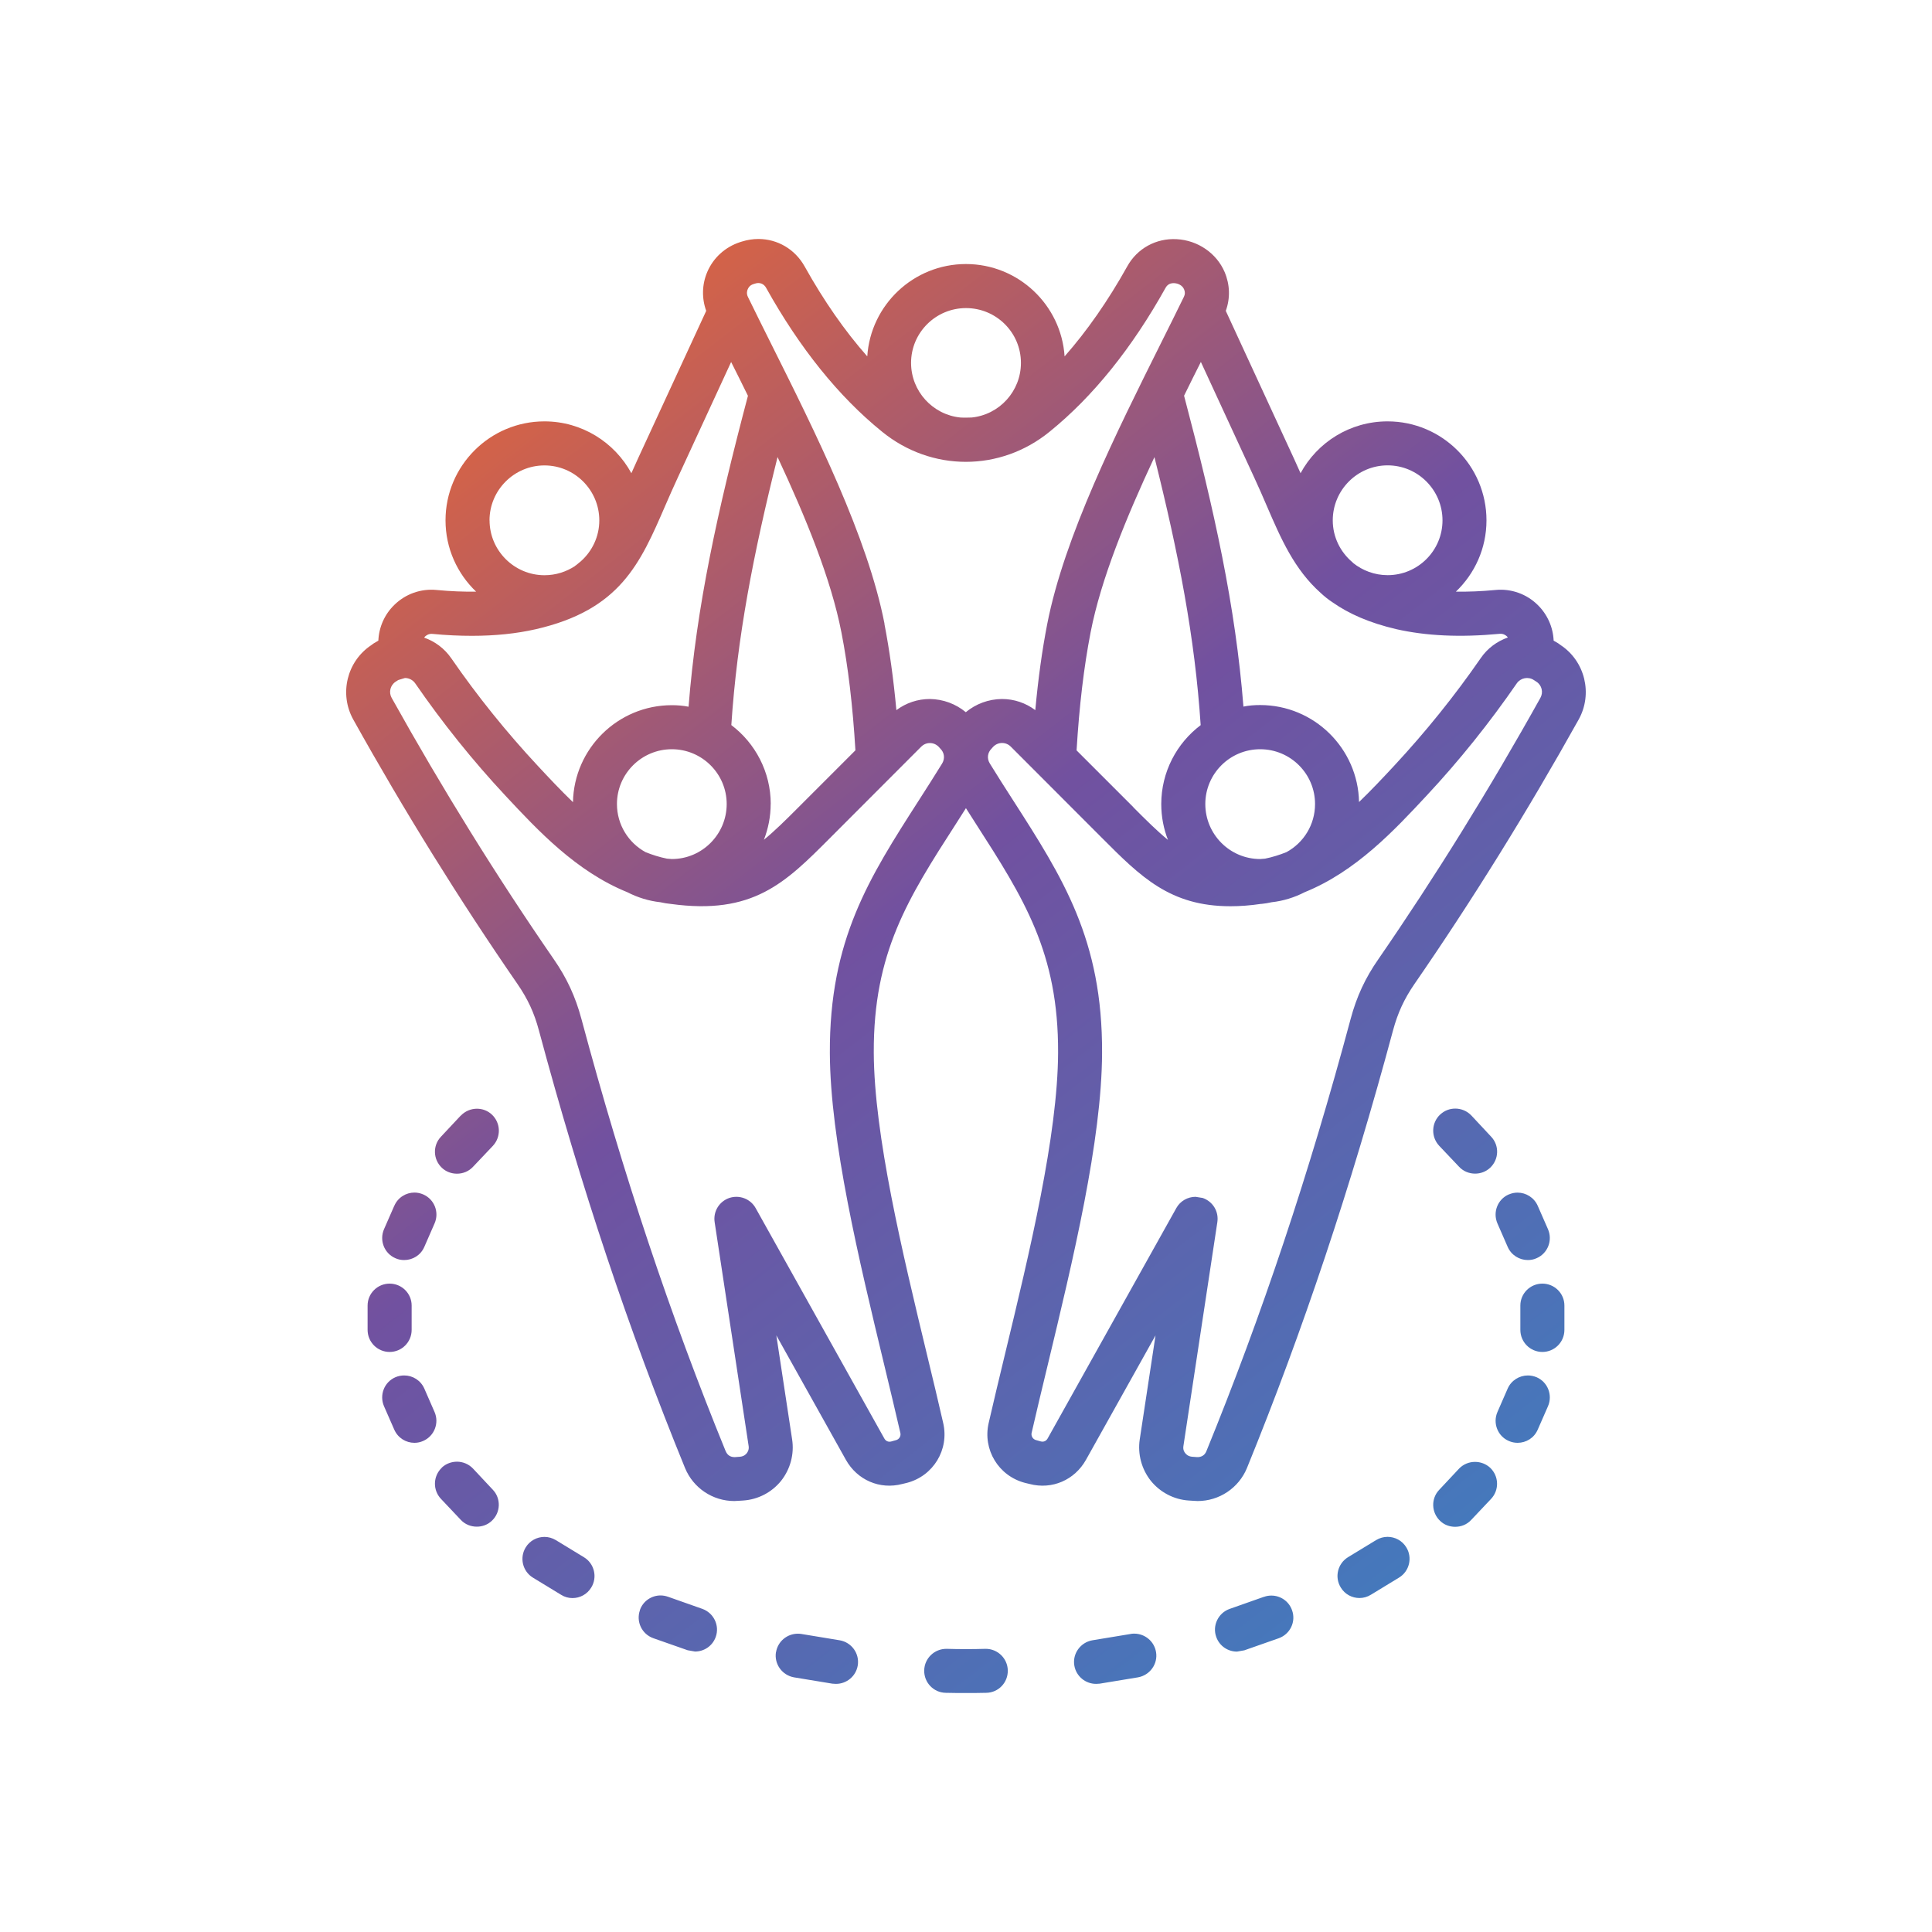 <?xml version="1.0" encoding="UTF-8"?>
<svg id="Layer_1" data-name="Layer 1" xmlns="http://www.w3.org/2000/svg" xmlns:xlink="http://www.w3.org/1999/xlink" viewBox="0 0 300 300">
  <defs>
    <style>
      .cls-1 {
        fill: url(#linear-gradient-2);
      }

      .cls-2 {
        fill: none;
      }

      .cls-3 {
        clip-path: url(#clippath-1);
      }

      .cls-4 {
        fill: url(#linear-gradient);
      }

      .cls-5 {
        clip-path: url(#clippath);
      }
    </style>
    <clipPath id="clippath">
      <path class="cls-2" d="M153.01,256.03c-2.06.06-3.96.06-6.01,0-1.89-.03-3.45,1.47-3.49,3.34-.04,1.9,1.46,3.46,3.34,3.49,1.07.03,2.11.03,3.15.03s2.07,0,3.15-.03c1.89-.03,3.38-1.59,3.34-3.49-.04-1.85-1.57-3.34-3.42-3.34h-.06M120.49,256.54c-.3,1.85.96,3.6,2.82,3.92l5.95.98.56.03c1.64,0,3.09-1.18,3.37-2.85.31-1.85-.95-3.61-2.82-3.92l-5.94-.98c-.18-.03-.36-.04-.54-.04-1.65,0-3.11,1.18-3.39,2.87M175.58,253.72l-5.94.98c-1.87.32-3.13,2.08-2.82,3.92.28,1.67,1.73,2.85,3.37,2.85l.56-.03,5.94-.98c1.86-.32,3.13-2.08,2.82-3.92-.28-1.69-1.74-2.87-3.39-2.87-.17,0-.35.01-.53.04M99.37,250.03c-.63,1.78.3,3.72,2.08,4.35l5.33,1.87,1.14.2c1.41,0,2.72-.86,3.22-2.27.63-1.76-.3-3.72-2.09-4.36l-5.33-1.88c-.38-.13-.77-.2-1.15-.2-1.4,0-2.72.87-3.21,2.28M196.27,247.95l-5.33,1.88c-1.78.63-2.72,2.6-2.08,4.36.5,1.41,1.81,2.27,3.22,2.27l1.14-.2,5.33-1.87c1.78-.63,2.72-2.57,2.08-4.35-.49-1.41-1.81-2.28-3.21-2.28-.38,0-.77.06-1.15.2M81.63,240.28c-.99,1.61-.48,3.72,1.13,4.7l4.35,2.65c.55.35,1.17.52,1.78.52,1.15,0,2.27-.57,2.92-1.64.99-1.61.48-3.72-1.13-4.7l-4.35-2.65c-.56-.34-1.18-.51-1.79-.51-1.15,0-2.27.58-2.91,1.63M213.67,239.15l-4.35,2.65c-1.61.99-2.12,3.09-1.13,4.7.64,1.07,1.77,1.64,2.91,1.64.61,0,1.23-.17,1.79-.52l4.35-2.65c1.61-.98,2.12-3.09,1.13-4.7-.64-1.05-1.76-1.63-2.91-1.63-.61,0-1.23.17-1.79.51M68.61,227.9c-1.37,1.3-1.44,3.46-.14,4.84l3.08,3.26c.67.72,1.58,1.06,2.49,1.06.84,0,1.68-.29,2.34-.92,1.37-1.29,1.44-3.46.14-4.82l-3.08-3.29c-.67-.7-1.58-1.06-2.48-1.06-.84,0-1.69.3-2.35.91M226.56,228.05l-3.08,3.29c-1.3,1.36-1.23,3.52.14,4.82.66.64,1.5.92,2.34.92.91,0,1.82-.34,2.49-1.07l3.08-3.26c1.3-1.38,1.23-3.54-.14-4.84-.66-.61-1.51-.91-2.35-.91-.91,0-1.81.35-2.49,1.06M61.39,213.86c-1.73.75-2.51,2.77-1.76,4.5l1.59,3.63c.57,1.3,1.82,2.05,3.13,2.05.46,0,.92-.09,1.36-.29,1.73-.75,2.52-2.77,1.77-4.49l-1.59-3.64c-.56-1.28-1.82-2.05-3.14-2.04-.45,0-.92.09-1.36.28M234.11,215.62l-1.59,3.64c-.75,1.73.04,3.75,1.76,4.49.45.2.91.29,1.37.29,1.32,0,2.57-.75,3.13-2.05l1.59-3.63c.75-1.73-.03-3.75-1.76-4.5-.45-.19-.91-.28-1.36-.28-1.32,0-2.58.76-3.14,2.04M57.08,202.72v3.78c0,1.9,1.53,3.43,3.42,3.43s3.42-1.53,3.42-3.43v-3.78c0-1.87-1.53-3.4-3.42-3.4s-3.42,1.53-3.42,3.4M236.08,202.72v3.78c0,1.9,1.53,3.43,3.42,3.43s3.42-1.53,3.42-3.43v-3.78c0-1.87-1.53-3.4-3.42-3.4s-3.42,1.53-3.42,3.4M61.22,187.24l-1.59,3.63c-.75,1.73.03,3.75,1.76,4.5.45.21.91.29,1.37.29,1.32,0,2.57-.75,3.13-2.05l1.59-3.64c.76-1.73-.03-3.75-1.76-4.5-.44-.19-.91-.29-1.36-.29-1.32,0-2.57.76-3.13,2.05M234.28,185.47c-1.73.75-2.51,2.77-1.76,4.5l1.59,3.64c.56,1.29,1.82,2.05,3.13,2.05.46,0,.92-.08,1.37-.29,1.73-.75,2.51-2.77,1.76-4.5l-1.59-3.63c-.56-1.28-1.82-2.05-3.13-2.05-.46,0-.92.09-1.37.29M71.55,173.22l-3.08,3.29c-1.3,1.36-1.23,3.52.14,4.82.66.63,1.51.92,2.35.92.91,0,1.82-.35,2.49-1.07l3.08-3.25c1.3-1.39,1.23-3.55-.14-4.85-.66-.62-1.49-.92-2.33-.92-.91,0-1.82.36-2.5,1.07M223.62,173.07c-1.37,1.3-1.44,3.46-.14,4.85l3.08,3.25c.67.72,1.58,1.07,2.49,1.07.84,0,1.68-.29,2.35-.92,1.37-1.3,1.44-3.46.14-4.82l-3.07-3.29c-.68-.71-1.59-1.07-2.5-1.07-.84,0-1.67.3-2.33.92M103.56,133.33c-1.14-.23-2.25-.58-3.32-1.01-2.64-1.44-4.44-4.24-4.44-7.47,0-4.7,3.83-8.51,8.52-8.51s8.52,3.81,8.52,8.51-3.82,8.54-8.52,8.54l-.76-.06ZM187.16,124.85c0-4.7,3.82-8.51,8.52-8.51s8.52,3.81,8.52,8.51c0,3.23-1.79,6.03-4.44,7.47-1.07.43-2.18.78-3.32,1.01l-.76.06c-4.7,0-8.52-3.83-8.52-8.54M112.69,225.36c-8.61-21.08-15.94-43.03-22.41-67.15-.93-3.46-2.26-6.34-4.3-9.28-8.84-12.81-17.3-26.45-25.16-40.56-.49-.86-.23-1.96.61-2.51l.4-.26,1.05-.32c.61,0,1.21.29,1.58.81,4.23,6.14,8.95,12.03,14.04,17.48,5,5.36,10.97,11.76,18.91,14.97,1.57.81,3.31,1.36,5.14,1.56.53.12,1.06.21,1.6.26,12.77,1.76,17.78-3.26,24.71-10.21l14.18-14.2c.37-.37.85-.57,1.35-.57h0c.51,0,.99.2,1.36.57l.26.29c.65.63.75,1.56.27,2.34-1.21,1.96-2.39,3.81-3.54,5.6-7.8,12.15-13.96,21.75-13.88,39.34.06,13.62,4.52,32.13,8.46,48.49.89,3.69,1.73,7.21,2.49,10.5.12.49-.2,1.01-.7,1.12l-.71.2c-.45.12-.85-.05-1.08-.46l-19.99-35.79c-.81-1.44-2.53-2.08-4.09-1.56-1.56.54-2.52,2.1-2.27,3.75l5.28,34.78c.08.55-.15.92-.29,1.1-.15.2-.47.49-1.03.55l-.8.06h-.08c-.62,0-1.11-.31-1.35-.9M195.85,140.36c.54-.05,1.07-.14,1.6-.26,1.83-.2,3.57-.75,5.14-1.56,7.94-3.21,13.91-9.6,18.91-14.97,5.09-5.45,9.81-11.34,14.04-17.48.59-.83,1.77-1.07,2.64-.49l.4.26c.84.54,1.1,1.65.61,2.51-7.86,14.11-16.32,27.75-25.15,40.56-2.05,2.94-3.38,5.82-4.31,9.28-6.47,24.12-13.8,46.06-22.41,67.15-.25.61-.77.92-1.43.9l-.81-.06c-.56-.06-.88-.35-1.03-.55-.15-.17-.38-.54-.29-1.1l5.27-34.78c.25-1.65-.7-3.2-2.27-3.75l-1.11-.18c-1.21,0-2.37.64-2.98,1.73l-19.99,35.79c-.23.41-.63.58-1.08.46l-.71-.2c-.5-.12-.81-.63-.7-1.12.75-3.29,1.6-6.8,2.49-10.5,3.93-16.36,8.4-34.87,8.45-48.49.08-17.59-6.08-27.19-13.88-39.34-1.15-1.79-2.33-3.63-3.54-5.6-.49-.78-.38-1.7.27-2.34l.26-.29c.37-.37.85-.57,1.36-.57h0c.51,0,.99.2,1.36.57l14.18,14.2c5.99,6,10.54,10.58,19.91,10.58,1.47,0,3.07-.11,4.8-.37M76.01,80.81c0-4.7,3.83-8.54,8.53-8.54s8.52,3.84,8.52,8.54c0,2.51-1.11,4.78-2.86,6.34l-.74.61-.15.09v.03c-1.36.9-3,1.44-4.76,1.44-4.7,0-8.53-3.84-8.53-8.51M210.11,87.41l-.12-.12c-1.85-1.56-3.04-3.89-3.04-6.49,0-4.7,3.82-8.54,8.52-8.54s8.52,3.84,8.52,8.54-3.82,8.51-8.52,8.51c-2.03,0-3.9-.72-5.37-1.9M119.68,124.85c0-4.99-2.41-9.46-6.12-12.26.9-13.64,3.42-26.57,7.18-41.62,4.42,9.46,8.31,18.98,9.91,27.2,1.05,5.36,1.76,11.39,2.18,18.34l-8.82,8.82c-2.04,2.05-3.74,3.72-5.39,5.07.67-1.73,1.05-3.6,1.05-5.56M175.99,125.34l-8.82-8.82c.42-6.95,1.14-12.98,2.18-18.34,1.6-8.22,5.49-17.74,9.91-27.2,3.77,15.05,6.28,27.97,7.18,41.62-3.72,2.8-6.12,7.27-6.12,12.26,0,1.96.37,3.83,1.04,5.56-1.65-1.35-3.34-3.02-5.38-5.07M83.17,97.71c13.12-3,16.22-10.15,20.14-19.21.61-1.38,1.24-2.86,1.94-4.35l8.28-17.94c.86,1.7,1.73,3.46,2.61,5.25-4.74,17.94-7.99,32.71-9.22,48.28-.85-.17-1.72-.24-2.6-.24-8.36,0-15.19,6.72-15.35,15.06-1.92-1.85-3.73-3.78-5.47-5.65-4.86-5.22-9.37-10.81-13.41-16.67-1.07-1.56-2.57-2.65-4.23-3.23l.14-.17c.18-.17.56-.46,1.14-.41,2.16.21,4.2.3,6.15.3,3.61,0,6.88-.34,9.88-1.02M183.86,61.45c.88-1.79,1.75-3.55,2.61-5.25l8.28,17.94c.7,1.49,1.33,2.97,1.94,4.38,2.23,5.17,4.29,9.89,8.36,13.53.59.55,1.23,1.07,1.9,1.5,2.51,1.76,5.69,3.17,9.88,4.15,4.61,1.04,9.86,1.3,16.03.72.58-.06.96.23,1.14.4l.14.17c-1.66.58-3.17,1.67-4.23,3.23-4.04,5.85-8.56,11.45-13.41,16.67-1.74,1.87-3.55,3.8-5.47,5.65-.16-8.33-6.98-15.06-15.35-15.06-.88,0-1.75.06-2.6.24-1.23-15.57-4.48-30.32-9.22-48.28M149.12,64.83c-4.28-.43-7.65-4.07-7.65-8.48,0-4.7,3.83-8.51,8.53-8.51s8.53,3.8,8.53,8.51c0,4.41-3.36,8.05-7.65,8.48-.29.01-.58.02-.88.02s-.58,0-.88-.02M137.35,96.87c-2.63-13.49-10.65-29.56-17.74-43.75-1.19-2.39-2.36-4.73-3.47-7.01-.26-.52-.13-.98-.04-1.18.09-.24.33-.64.88-.81l.29-.09c.67-.23,1.35.03,1.69.66,5.21,9.35,11.26,16.88,17.99,22.33,7.67,6.26,18.39,6.26,26.05,0,6.73-5.45,12.78-12.98,17.99-22.33.29-.52.74-.75,1.36-.72.52.03,1.23.29,1.51.95.18.43.17.78-.03,1.18-1.11,2.28-2.27,4.61-3.47,7.01-7.08,14.19-15.1,30.26-17.74,43.75-.8,4.1-1.41,8.51-1.86,13.41-1.49-1.12-3.29-1.73-5.18-1.73h-.03c-2.06.03-4.01.75-5.58,2.05-1.57-1.3-3.52-2.02-5.58-2.05-1.9,0-3.7.61-5.2,1.73-.45-4.9-1.07-9.31-1.86-13.41M115.2,37.51l-.29.09c-2.29.75-4.15,2.42-5.09,4.64-.82,1.93-.87,4.07-.16,6.03l-10.62,22.99c-.35.78-.68,1.5-1,2.22-2.6-4.79-7.68-8.05-13.5-8.05-8.47,0-15.36,6.89-15.36,15.37,0,4.35,1.83,8.28,4.75,11.07-1.92.03-3.97-.05-6.16-.26-2.42-.23-4.79.61-6.53,2.31-1.52,1.47-2.4,3.46-2.49,5.56l-.7.41-.4.29c-3.78,2.51-5.01,7.55-2.8,11.54,7.96,14.28,16.54,28.09,25.5,41.07,1.6,2.33,2.6,4.47,3.33,7.21,6.55,24.37,13.96,46.58,22.69,67.95,1.28,3.11,4.3,5.13,7.65,5.13l.58-.03.8-.05c2.31-.15,4.45-1.27,5.89-3.06,1.44-1.82,2.06-4.16,1.71-6.43l-2.45-16.15,10.8,19.32c1.76,3.14,5.27,4.67,8.76,3.75l.71-.17c4.11-1.07,6.59-5.16,5.64-9.29-.76-3.34-1.61-6.87-2.51-10.59-3.85-15.98-8.21-34.09-8.27-46.9-.07-15.57,5.32-24,12.8-35.62.49-.78,1-1.56,1.51-2.37.51.81,1.02,1.59,1.51,2.37,7.47,11.62,12.87,20.05,12.8,35.62-.06,12.81-4.41,30.92-8.27,46.9-.9,3.72-1.74,7.24-2.51,10.59-.95,4.12,1.53,8.22,5.64,9.29l.71.17c3.49.92,7-.61,8.76-3.75l10.8-19.32-2.45,16.15c-.34,2.28.28,4.61,1.72,6.43,1.44,1.78,3.58,2.91,5.88,3.06l.81.05.58.03c3.35,0,6.38-2.02,7.66-5.13,8.71-21.38,16.13-43.59,22.68-67.95.74-2.74,1.73-4.88,3.33-7.21,8.96-12.98,17.54-26.8,25.5-41.07,2.21-3.98.99-9.03-2.79-11.54l-.4-.29-.7-.41c-.09-2.1-.98-4.09-2.49-5.56-1.73-1.7-4.11-2.54-6.52-2.31-2.2.21-4.24.29-6.17.26,2.93-2.8,4.75-6.72,4.75-11.07,0-8.48-6.89-15.37-15.36-15.37-5.83,0-10.91,3.25-13.51,8.05-.32-.72-.65-1.44-1-2.22l-10.61-22.99c.71-1.96.65-4.07-.18-6.03-1.24-2.91-4.16-4.93-7.44-5.1-3.2-.18-6.15,1.44-7.69,4.24-2.98,5.34-6.24,10.01-9.72,13.96-.52-7.99-7.19-14.34-15.32-14.34s-14.8,6.34-15.32,14.34c-3.49-3.95-6.74-8.62-9.72-13.96-1.51-2.71-4.25-4.27-7.18-4.27-.85,0-1.71.13-2.57.4"/>
    </clipPath>
    <linearGradient id="linear-gradient" x1="-699.5" y1="474.03" x2="-695.04" y2="474.03" gradientTransform="translate(-27361.05 40612.11) rotate(90) scale(58.04 -58.04)" gradientUnits="userSpaceOnUse">
      <stop offset="0" stop-color="#ed6731"/>
      <stop offset=".48" stop-color="#7151a0"/>
      <stop offset="1" stop-color="#437abd"/>
    </linearGradient>
    <clipPath id="clippath-1">
      <path class="cls-2" d="M455.9,179.17c1.88,0,3.75-.11,5.59-.28.39-.04.81-.07,1.21-.11l.94-.08v8.32c0,2.36-.39,7.85-3.93,7.85h-7.84c-3.53,0-3.93-5.49-3.93-7.85v-8.32l.96.08,1.18.11c1.85.16,3.73.28,5.61.28h.2ZM585.25,167.41c0-10.83,8.78-19.61,19.61-19.61s19.62,8.78,19.62,19.61c-.01,10.83-8.79,19.61-19.62,19.62-10.83,0-19.61-8.78-19.61-19.62M470.92,161.44c16.37-4.79,27.73-19.67,28.03-36.73v-.44h7.84v.31c0,21.83-16.82,41.03-40.02,45.67-5.44,1.09-11.02,1.37-16.55.81-1.82-.17-3.63-.44-5.42-.82-23.19-4.64-40.01-23.84-40.01-45.66v-.31h11.77v.44c.29,17.05,11.64,31.93,28,36.73,4.29,1.36,8.73,2.04,13.17,2.04s8.89-.68,13.18-2.04M428.34,49.73c0-2.17,1.76-3.92,3.92-3.92s3.92,1.76,3.92,3.92-1.76,3.92-3.92,3.92-3.92-1.76-3.92-3.92M475.42,49.73c0-2.17,1.76-3.92,3.92-3.92s3.92,1.76,3.92,3.92-1.76,3.92-3.92,3.92-3.92-1.76-3.92-3.92M428.04,38.78c-3.29,1.29-5.83,3.99-6.92,7.36-9.4,1.61-16.29,9.74-16.31,19.28v51h-7.85v8.16c0,24.54,17.99,46.17,43.16,52.59v9.87c0,11.57,6.08,15.69,11.77,15.69v6.7c0,29.02,21.99,52.63,49.04,52.63s49.03-23.63,49.03-52.63v-77.12c.39-14.89,11.84-27,25.5-27s25.5,12.49,25.5,27.85v7.12c-15.01,2.17-25.42,16.1-23.26,31.11,2.17,15.01,16.1,25.42,31.11,23.25,15.01-2.17,25.42-16.09,23.25-31.1-1.74-12.05-11.2-21.52-23.25-23.26v-7.13c0-19.67-14.96-35.7-33.35-35.7s-32.81,15.54-33.35,34.64h.23l-.23.04v77.31c0,24.71-18.47,44.78-41.19,44.78s-41.19-20.1-41.19-44.78v-6.7c5.69,0,11.77-4.12,11.77-15.69v-9.87c25.18-6.43,43.15-28.06,43.15-52.56v-8.18h-7.84l-.16-51.06c-.06-9.45-6.84-17.52-16.14-19.2-2.01-6.14-8.62-9.5-14.76-7.5-6.15,2.01-9.5,8.62-7.5,14.76,2.01,6.14,8.62,9.51,14.76,7.5,3.29-1.07,5.94-3.55,7.23-6.76,5.02,1.43,8.51,6,8.55,11.23l.18,51.03h-7.85v8.29c-.31,13.65-9.46,25.5-22.58,29.27-7.02,2.23-14.55,2.23-21.58,0-13.1-3.77-22.23-15.63-22.53-29.27v-8.29h-11.77v-51c.03-5.3,3.59-9.93,8.71-11.31,2.38,6.08,9.25,9.07,15.33,6.68,6.08-2.38,9.07-9.25,6.68-15.33-1.83-4.66-6.29-7.51-11.01-7.51-1.44,0-2.9.27-4.32.82"/>
    </clipPath>
    <linearGradient id="linear-gradient-2" x1="-692.86" y1="483.16" x2="-688.42" y2="483.16" gradientTransform="translate(-35686.16 51888.83) rotate(90) scale(74.93 -74.93)" xlink:href="#linear-gradient"/>
  </defs>
  <g class="cls-5">
    <rect class="cls-4" x="3.83" y=".99" width="292.34" height="297.86" transform="translate(-60.41 123.4) rotate(-37.8)"/>
  </g>
  <g class="cls-3">
    <rect class="cls-1" x="352.36" y="-14.25" width="326.45" height="327.19" transform="translate(57.39 428.98) rotate(-47.55)"/>
  </g>
</svg>
